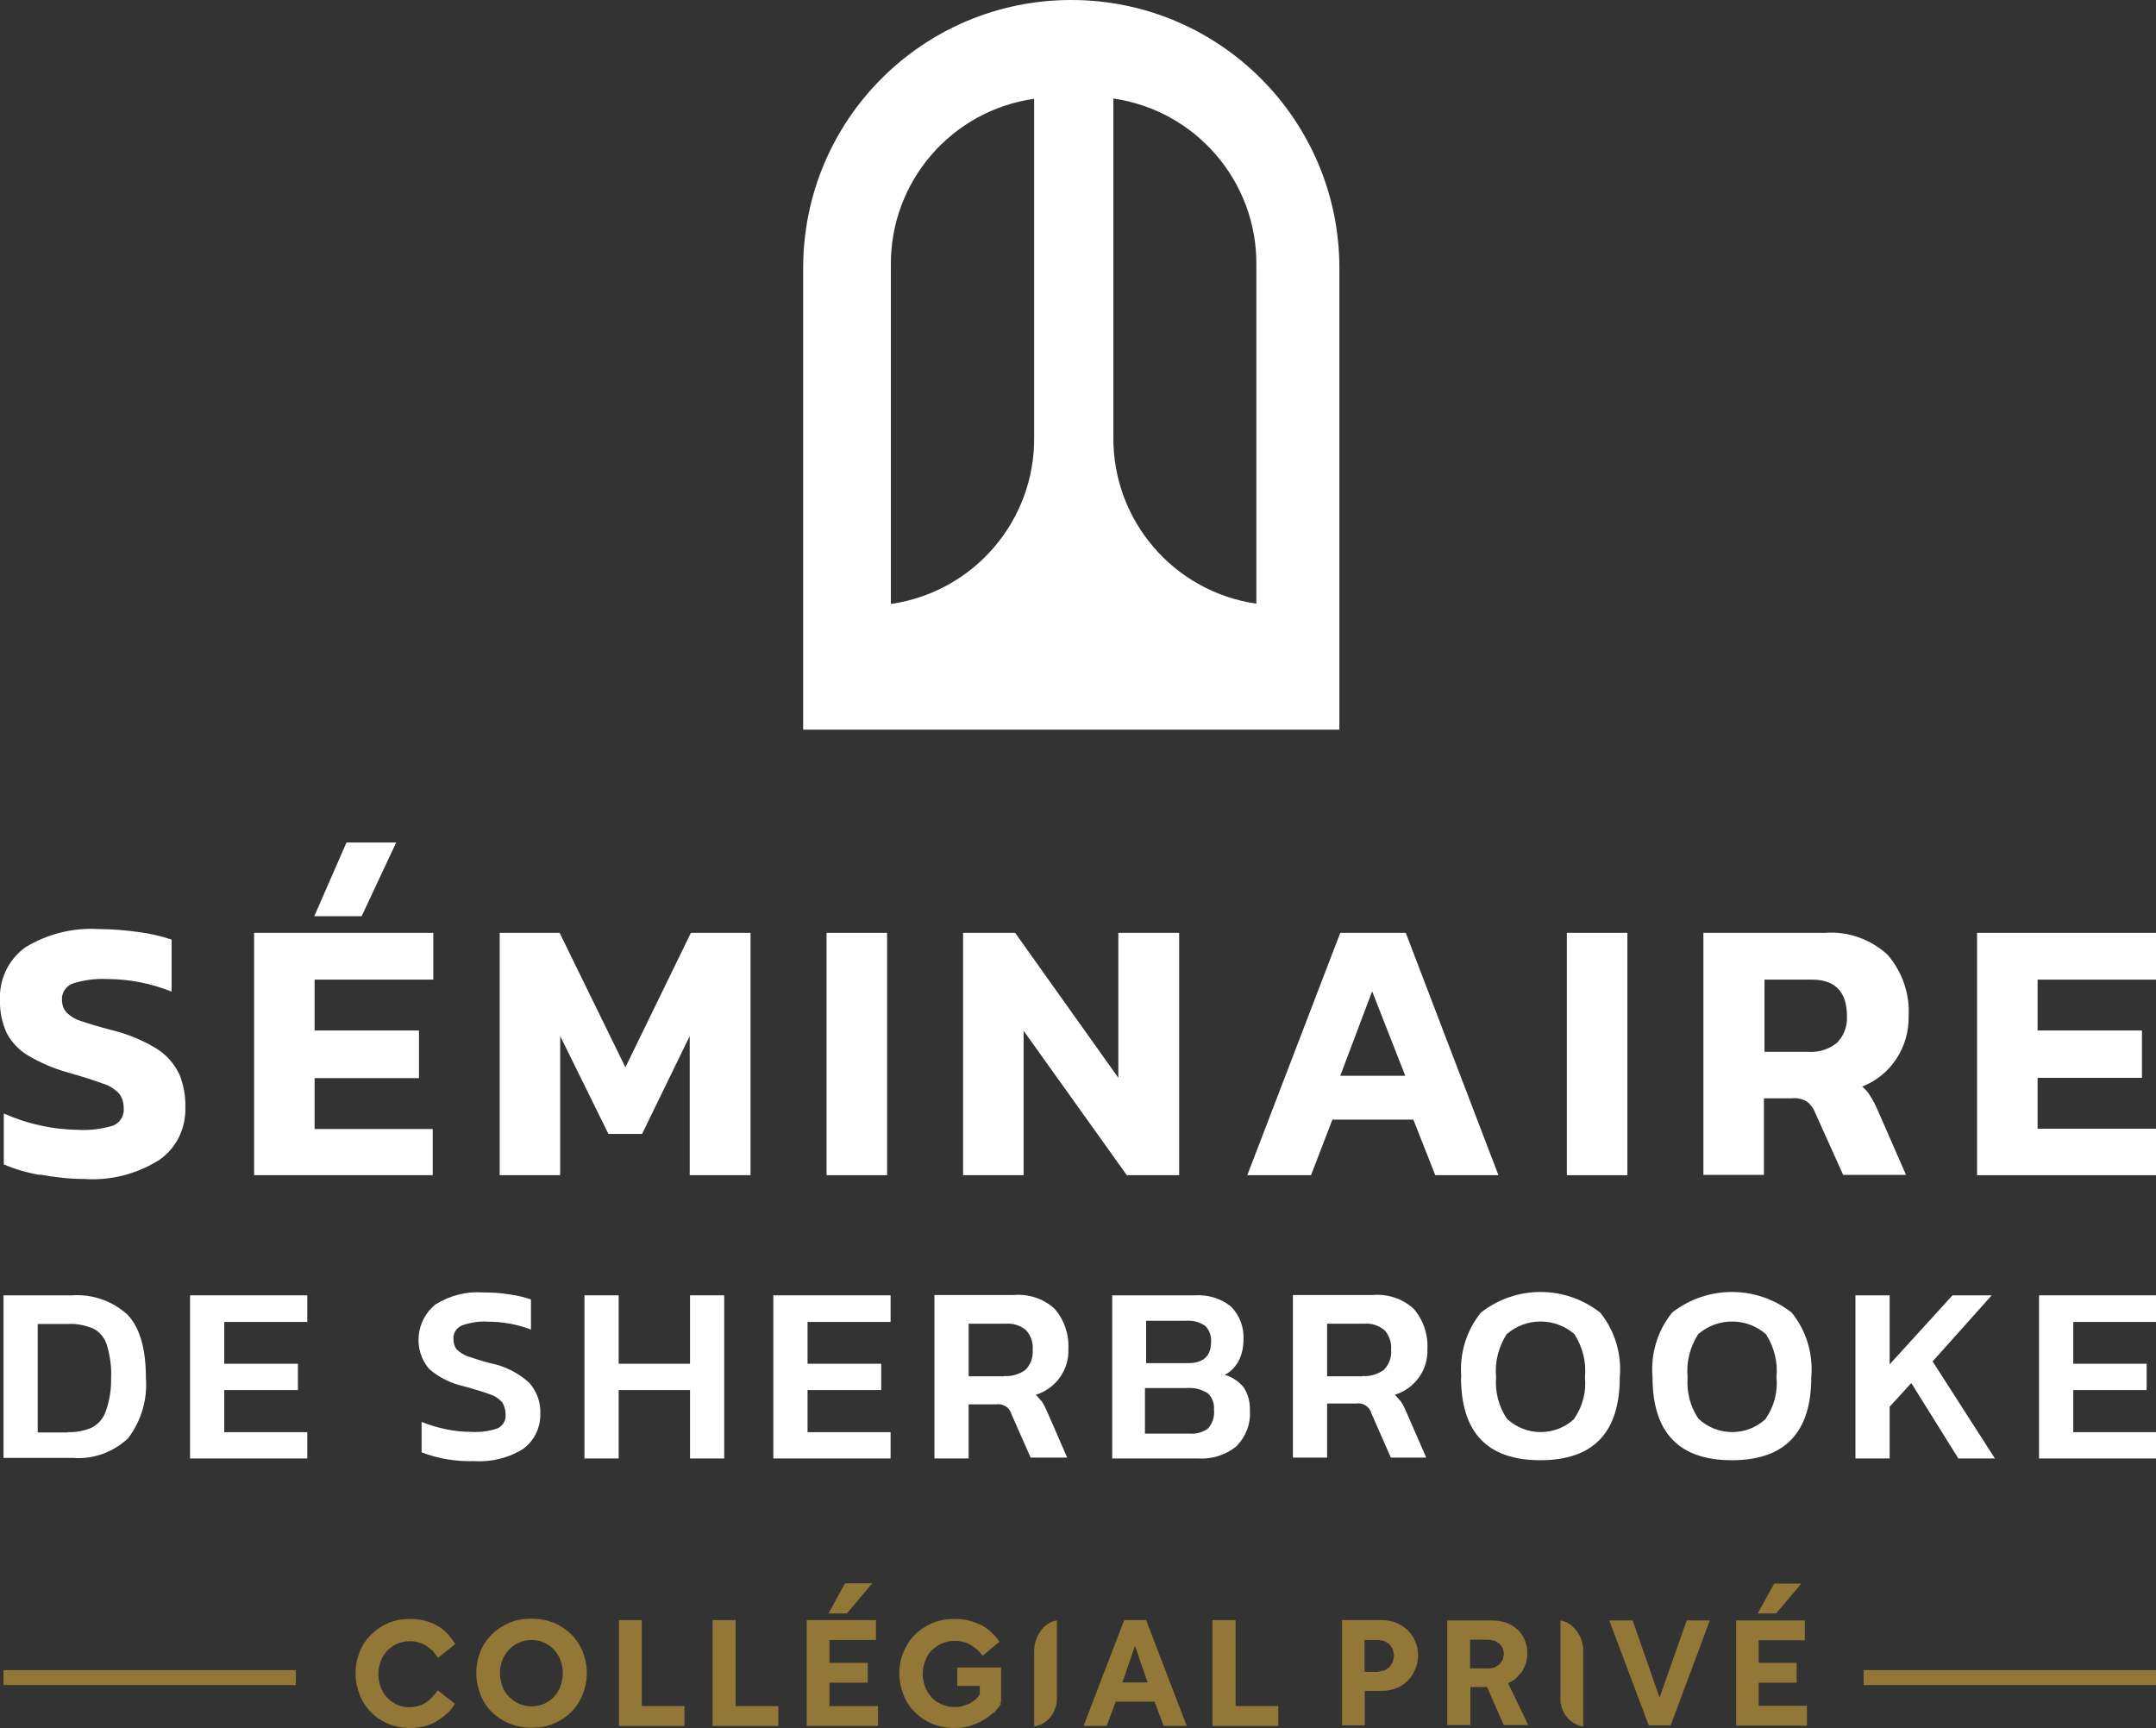 <?xml version="1.0" encoding="UTF-8"?>
<svg id="Layer_2" data-name="Layer 2" xmlns="http://www.w3.org/2000/svg" viewBox="0 0 73.74 59.11">
  <rect x="0" y="0" width="73.74" height="59.11" fill="#333333" stroke="none"/>
  <defs>
    <style>
      .cls-1 {
        fill: #937736;
      }

      .cls-1, .cls-2 {
        stroke-width: 0px;
      }

      .cls-2 {
        fill: #fff;
      }
    </style>
  </defs>
  <g id="Calque_1" data-name="Calque 1">
    <path class="cls-2" d="M1.36,40.19c-.42-.07-.84-.19-1.23-.36v-1.74c.41.18.83.32,1.26.41.43.1.86.14,1.3.15.4.02.8-.03,1.19-.15.24-.11.38-.35.35-.61,0-.19-.06-.37-.18-.51-.16-.15-.34-.26-.55-.32-.24-.09-.64-.22-1.2-.38-.47-.13-.93-.33-1.35-.58-.3-.18-.55-.44-.72-.76-.16-.35-.24-.73-.23-1.11-.04-.71.28-1.4.86-1.82.75-.46,1.62-.68,2.5-.63.46,0,.92.04,1.37.1.39.05.77.14,1.14.26v1.78c-.7-.28-1.45-.43-2.2-.43-.4-.02-.79.03-1.17.15-.24.08-.4.32-.38.57,0,.16.05.31.16.43.14.13.3.23.47.28.23.08.59.19,1.08.32.54.13,1.07.35,1.54.64.33.21.59.51.76.86.15.36.22.75.21,1.14.02.71-.3,1.38-.88,1.79-.77.49-1.67.72-2.57.66-.51,0-1.02-.06-1.52-.15"/>
    <path class="cls-2" d="M11.85,28.82h1.7l-1.18,2.52h-1.62l1.1-2.52ZM8.71,31.91h6.11v1.6h-4.06v1.74h3.57v1.63h-3.57v1.74h4.04v1.58h-6.11v-8.29Z"/>
    <polygon class="cls-2" points="17.09 31.91 19.14 31.91 21.39 36.51 23.63 31.91 25.67 31.91 25.67 40.2 23.59 40.2 23.59 35.44 21.96 38.79 20.81 38.79 19.16 35.44 19.16 40.2 17.09 40.2 17.09 31.91"/>
    <rect class="cls-2" x="28.27" y="31.91" width="2.07" height="8.29"/>
    <polygon class="cls-2" points="32.94 31.91 34.72 31.91 38.25 36.87 38.25 31.91 40.33 31.91 40.33 40.2 38.54 40.2 35.01 35.26 35.01 40.2 32.94 40.2 32.94 31.91"/>
    <path class="cls-2" d="M48.06,36.79l-1.13-2.88-1.09,2.89h2.22ZM45.84,31.91h2.24l3.17,8.29h-2.16l-.75-1.9h-2.77l-.73,1.9h-2.18l3.18-8.29Z"/>
    <rect class="cls-2" x="53.59" y="31.91" width="2.07" height="8.29"/>
    <path class="cls-2" d="M61.88,35.98c.34.02.68-.09.95-.31.24-.24.36-.58.34-.91,0-.83-.4-1.25-1.2-1.25h-1.62v2.47h1.53ZM58.27,31.91h4.15c.79-.06,1.56.22,2.14.75.5.58.76,1.33.72,2.09.01.52-.13,1.03-.42,1.47-.28.43-.69.76-1.17.95.11.09.2.19.27.31.1.15.18.31.25.47l.98,2.24h-2.15l-.95-2.11c-.06-.16-.16-.3-.29-.4-.16-.09-.34-.13-.52-.11h-.95v2.62h-2.07v-8.29Z"/>
    <polygon class="cls-2" points="67.62 31.91 73.74 31.91 73.74 33.51 69.69 33.51 69.69 35.25 73.26 35.25 73.26 36.87 69.69 36.87 69.69 38.61 73.74 38.61 73.74 40.2 67.62 40.2 67.62 31.91"/>
    <path class="cls-2" d="M2.3,48.99c.29.01.58-.04.85-.16.22-.12.39-.32.47-.56.13-.37.19-.75.18-1.14.02-.39-.04-.77-.15-1.14-.08-.24-.25-.44-.47-.55-.28-.11-.58-.17-.89-.15h-1v3.71h1.01ZM.12,44.31h2.34c.7-.05,1.38.19,1.9.66.42.44.63,1.16.63,2.16.06.74-.16,1.48-.61,2.07-.51.48-1.2.73-1.9.67H.12v-5.56Z"/>
    <polygon class="cls-2" points="6.5 44.31 10.51 44.31 10.51 45.22 7.67 45.22 7.67 46.65 10.19 46.65 10.19 47.55 7.67 47.55 7.67 48.99 10.51 48.99 10.51 49.89 6.5 49.89 6.5 44.31"/>
    <path class="cls-2" d="M14.42,49.67v-1.03c.27.11.55.19.83.25.28.06.57.09.86.09.31.02.62-.02.91-.12.19-.09.3-.29.27-.5,0-.14-.04-.28-.12-.4-.11-.12-.25-.21-.4-.26-.19-.07-.48-.16-.87-.27-.46-.1-.88-.3-1.23-.61-.55-.66-.45-1.64.21-2.19.49-.31,1.06-.46,1.64-.42.31,0,.62.02.92.07.24.03.48.09.72.17v1.03c-.47-.18-.98-.27-1.48-.27-.3-.02-.6.03-.88.13-.19.08-.31.27-.29.47,0,.12.03.25.11.35.1.1.23.18.36.23.26.09.52.17.79.24.5.1.96.33,1.34.68.25.29.39.67.37,1.05.01.47-.2.91-.57,1.19-.5.32-1.1.47-1.69.43-.61.02-1.23-.08-1.8-.3"/>
    <polygon class="cls-2" points="19.99 44.31 21.16 44.31 21.16 46.65 23.6 46.65 23.6 44.31 24.77 44.31 24.77 49.89 23.6 49.89 23.6 47.55 21.16 47.55 21.16 49.89 19.99 49.89 19.99 44.31"/>
    <polygon class="cls-2" points="26.45 44.31 30.46 44.31 30.46 45.22 27.62 45.22 27.62 46.65 30.14 46.65 30.14 47.55 27.62 47.55 27.62 48.99 30.46 48.99 30.46 49.89 26.45 49.89 26.45 44.31"/>
    <path class="cls-2" d="M34.34,47.07c.26.02.52-.06.73-.21.18-.18.27-.43.25-.68.02-.25-.06-.5-.23-.68-.19-.16-.44-.24-.69-.22h-1.27v1.8h1.2ZM31.97,44.3h2.68c.52-.05,1.04.12,1.42.47.33.38.5.88.47,1.38.03.71-.43,1.35-1.11,1.56l.21.24c.07.11.13.23.18.35l.68,1.56h-1.25l-.65-1.47c-.06-.24-.29-.39-.54-.35h-.93v1.85h-1.17v-5.59Z"/>
    <path class="cls-2" d="M40.67,49.04c.23.02.47-.04.65-.18.15-.17.23-.4.2-.64.02-.21-.06-.42-.21-.56-.22-.14-.47-.2-.73-.18h-1.42v1.56h1.5ZM40.63,46.63c.52,0,.79-.24.79-.71.02-.21-.05-.41-.19-.56-.2-.14-.44-.2-.68-.18h-1.35v1.45h1.44ZM38.02,44.31h2.84c.45-.03.9.1,1.25.39.29.3.44.7.42,1.12,0,.26-.05.51-.17.74-.11.2-.27.37-.47.47.25.07.47.22.64.42.16.24.23.52.22.81.03.46-.15.9-.47,1.22-.37.3-.84.44-1.31.41h-2.93v-5.58Z"/>
    <path class="cls-2" d="M46.6,47.07c.26.02.52-.06.73-.21.18-.18.27-.43.25-.68.02-.25-.06-.5-.23-.68-.19-.16-.44-.24-.68-.22h-1.28v1.8h1.2ZM44.23,44.3h2.7c.52-.05,1.04.12,1.42.47.33.38.5.88.47,1.38.03.71-.43,1.35-1.11,1.56l.21.24c.07.11.13.23.18.35l.68,1.56h-1.21l-.66-1.5c-.06-.24-.29-.39-.54-.35h-.98v1.85h-1.17v-5.56Z"/>
    <path class="cls-2" d="M53.84,48.53c.29-.42.42-.92.37-1.42.05-.52-.08-1.03-.36-1.47-.66-.58-1.66-.58-2.32,0-.28.44-.41.95-.36,1.47-.04.5.09,1.01.37,1.42.65.61,1.66.61,2.31,0M49.98,47.11c-.07-.8.17-1.59.67-2.21,1.2-.94,2.88-.94,4.08,0,.5.62.74,1.41.67,2.21,0,1.9-.91,2.84-2.72,2.84s-2.71-.95-2.71-2.84"/>
    <path class="cls-2" d="M60.39,48.53c.29-.42.42-.92.37-1.42.05-.52-.08-1.03-.36-1.47-.66-.58-1.66-.58-2.32,0-.28.44-.41.95-.36,1.47-.04.5.09,1.01.37,1.42.65.61,1.66.61,2.31,0M56.52,47.11c-.07-.8.17-1.59.67-2.21,1.2-.94,2.89-.94,4.09,0,.5.62.74,1.41.67,2.21,0,1.9-.91,2.84-2.72,2.84s-2.71-.95-2.71-2.84"/>
    <polygon class="cls-2" points="63.46 44.31 64.63 44.31 64.63 46.67 66.78 44.31 68.12 44.31 66.1 46.57 68.23 49.89 66.98 49.89 65.37 47.31 64.63 48.12 64.63 49.89 63.46 49.89 63.46 44.31"/>
    <polygon class="cls-2" points="69.74 44.31 73.74 44.31 73.74 45.22 70.91 45.22 70.91 46.65 73.42 46.65 73.42 47.55 70.91 47.55 70.91 48.99 73.74 48.99 73.74 49.89 69.74 49.89 69.74 44.31"/>
    <path class="cls-2" d="M45.81,9.17c0-5.06-4.1-9.17-9.17-9.17s-9.17,4.1-9.17,9.17v15.79h18.34v-15.78h0ZM35.37,14.95h0c.03,2.86-2.06,5.3-4.9,5.71v-11.58c-.03-2.86,2.07-5.3,4.9-5.7v11.58ZM38.08,14.95h0V3.37c2.83.41,4.92,2.85,4.89,5.7v11.58c-2.83-.41-4.92-2.85-4.89-5.71Z"/>
    <path class="cls-1" d="M46.67,59.02h-.77v-3.6h1.36c.18,0,.34.03.49.09.15.06.28.14.39.25.11.11.2.23.26.38.07.15.1.31.1.48s-.03.34-.1.49c-.06.15-.15.28-.26.39-.11.11-.24.19-.39.25-.15.06-.31.09-.48.09h-.59v1.17ZM47.15,57.18l.21-.04.17-.12.11-.17.04-.22-.04-.21-.11-.17-.17-.11-.21-.04h-.48v1.09h.48Z"/>
    <path class="cls-1" d="M49.5,59.02v-3.59h1.53c.18,0,.34.03.49.08.15.06.27.13.38.23.11.1.19.22.25.36.06.14.09.3.09.46,0,.11-.02.22-.05.33-.03.1-.08.2-.13.29l-.21.23c-.08.07-.17.12-.27.17l.69,1.43h-.84l-.57-1.3h-.57v1.3h-.78ZM50.9,57.08l.22-.04.17-.11.11-.16.04-.2-.04-.19-.11-.15-.16-.1-.22-.04h-.63v.98h.62Z"/>
    <polygon class="cls-1" points="55.04 55.43 55.84 55.43 56.76 58.07 57.69 55.43 58.48 55.43 57.14 59.02 56.39 59.02 55.04 55.43"/>
    <path class="cls-1" d="M59.37,55.43h2.36v.68h-1.58v.77h1.3v.68h-1.3v.79h1.65v.68h-2.42v-3.59ZM60.68,54.17h.93l-.86,1.02h-.63l.56-1.02Z"/>
    <rect class="cls-1" x=".12" y="57.13" width="10" height=".51"/>
    <rect class="cls-1" x="63.74" y="57.13" width="10" height=".51"/>
    <path class="cls-1" d="M15.31,58.59c-.11.11-.23.2-.36.28-.13.08-.28.14-.43.18-.16.04-.32.06-.49.06-.27,0-.52-.05-.75-.14-.23-.1-.43-.23-.59-.4-.17-.17-.3-.37-.39-.6-.09-.23-.14-.47-.14-.73s.05-.51.14-.73c.09-.23.22-.43.39-.59.17-.17.36-.3.59-.4.23-.1.48-.14.76-.14.17,0,.34.02.49.06.15.04.29.09.42.17.13.07.25.16.35.27.1.11.19.23.27.36l-.59.47-.17-.23-.23-.18c-.08-.05-.17-.09-.27-.12-.09-.03-.19-.04-.29-.04-.16,0-.3.03-.44.09-.13.06-.24.14-.34.24-.09.1-.17.22-.22.36-.05.14-.08.29-.08.44s.03.31.08.44c.05.14.13.26.22.36.09.1.21.18.33.24.13.06.27.09.42.09.21,0,.4-.05.56-.15.16-.1.3-.25.42-.43l.59.46c-.08.13-.17.25-.28.35Z"/>
    <path class="cls-1" d="M18.94,55.51c.23.1.43.23.6.4.17.17.3.37.39.59.09.23.14.47.14.73s-.05.51-.14.73c-.09.23-.22.43-.39.6-.17.17-.37.3-.6.4-.23.1-.48.14-.76.14s-.53-.05-.76-.14c-.23-.1-.43-.23-.6-.4-.17-.17-.3-.37-.39-.6-.09-.23-.14-.47-.14-.73s.05-.51.14-.73c.09-.23.23-.43.39-.59.17-.17.37-.3.6-.4.23-.1.48-.14.76-.14s.53.05.76.14ZM17.75,56.19c-.13.06-.25.14-.34.24-.1.1-.17.22-.23.36s-.08.29-.08.44.03.31.08.45c.05.14.13.26.23.36.1.1.21.18.34.24.13.06.28.09.43.09s.3-.03.43-.09c.13-.06.25-.14.34-.24.09-.1.17-.22.22-.36.05-.14.08-.29.08-.45s-.03-.31-.08-.44-.13-.26-.22-.36c-.09-.1-.21-.18-.34-.24-.13-.06-.28-.09-.43-.09s-.3.03-.43.09Z"/>
    <polygon class="cls-1" points="21.17 55.42 21.95 55.42 21.95 58.36 23.41 58.36 23.41 59.04 21.17 59.04 21.17 55.42"/>
    <polygon class="cls-1" points="24.37 55.42 25.16 55.42 25.16 58.36 26.62 58.36 26.62 59.04 24.37 59.04 24.37 55.42"/>
    <path class="cls-1" d="M27.58,55.42h2.38v.68h-1.59v.78h1.31v.68h-1.31v.8h1.66v.68h-2.44v-3.61ZM28.89,54.16h.94l-.86,1.03h-.63l.56-1.03Z"/>
    <path class="cls-1" d="M33.97,58.58c-.1.11-.22.2-.36.27-.13.08-.28.14-.44.19-.16.05-.34.07-.53.07-.27,0-.52-.05-.75-.14-.23-.1-.43-.23-.6-.4-.17-.17-.3-.37-.39-.6-.09-.23-.14-.47-.14-.73s.05-.51.14-.73c.1-.23.23-.43.39-.59.17-.17.37-.3.6-.4.24-.1.49-.14.77-.14.18,0,.35.02.5.06.15.04.29.1.42.16.13.07.24.15.34.25.1.09.19.2.26.31l-.57.48c-.1-.14-.23-.26-.39-.36-.16-.1-.35-.15-.57-.15-.16,0-.31.03-.44.09-.13.06-.25.14-.35.24-.1.1-.17.22-.22.36s-.08.29-.08.44.03.31.08.44c.05.14.13.26.22.36.09.1.21.18.34.24.13.06.27.09.42.09.11,0,.21,0,.3-.03l.25-.09.2-.14.17-.2.7.35c-.08.12-.17.23-.27.34ZM32.74,57.68v-.64h1.5v1.2c-.14,0-.26,0-.36.01h-.25s-.12,0-.12,0v-.58h-.77Z"/>
    <path class="cls-1" d="M38.44,55.42h.76l1.39,3.62h-.79l-.31-.83h-1.33l-.31.83h-.79l1.39-3.62ZM39.25,57.55l-.43-1.25-.43,1.25h.85Z"/>
    <polygon class="cls-1" points="41.47 55.42 42.26 55.42 42.26 58.36 43.72 58.36 43.72 59.04 41.47 59.04 41.47 55.42"/>
    <path class="cls-1" d="M36.15,57.4v.69c0,.49-.33.9-.78.97v-2.66.08c0-.49.33-.99.78-1.05v1.97Z"/>
    <path class="cls-1" d="M53.37,55.43c.45.07.79.57.78,1.05v-.08,2.66c-.45-.07-.79-.48-.78-.97v-2.66Z"/>
  </g>
</svg>